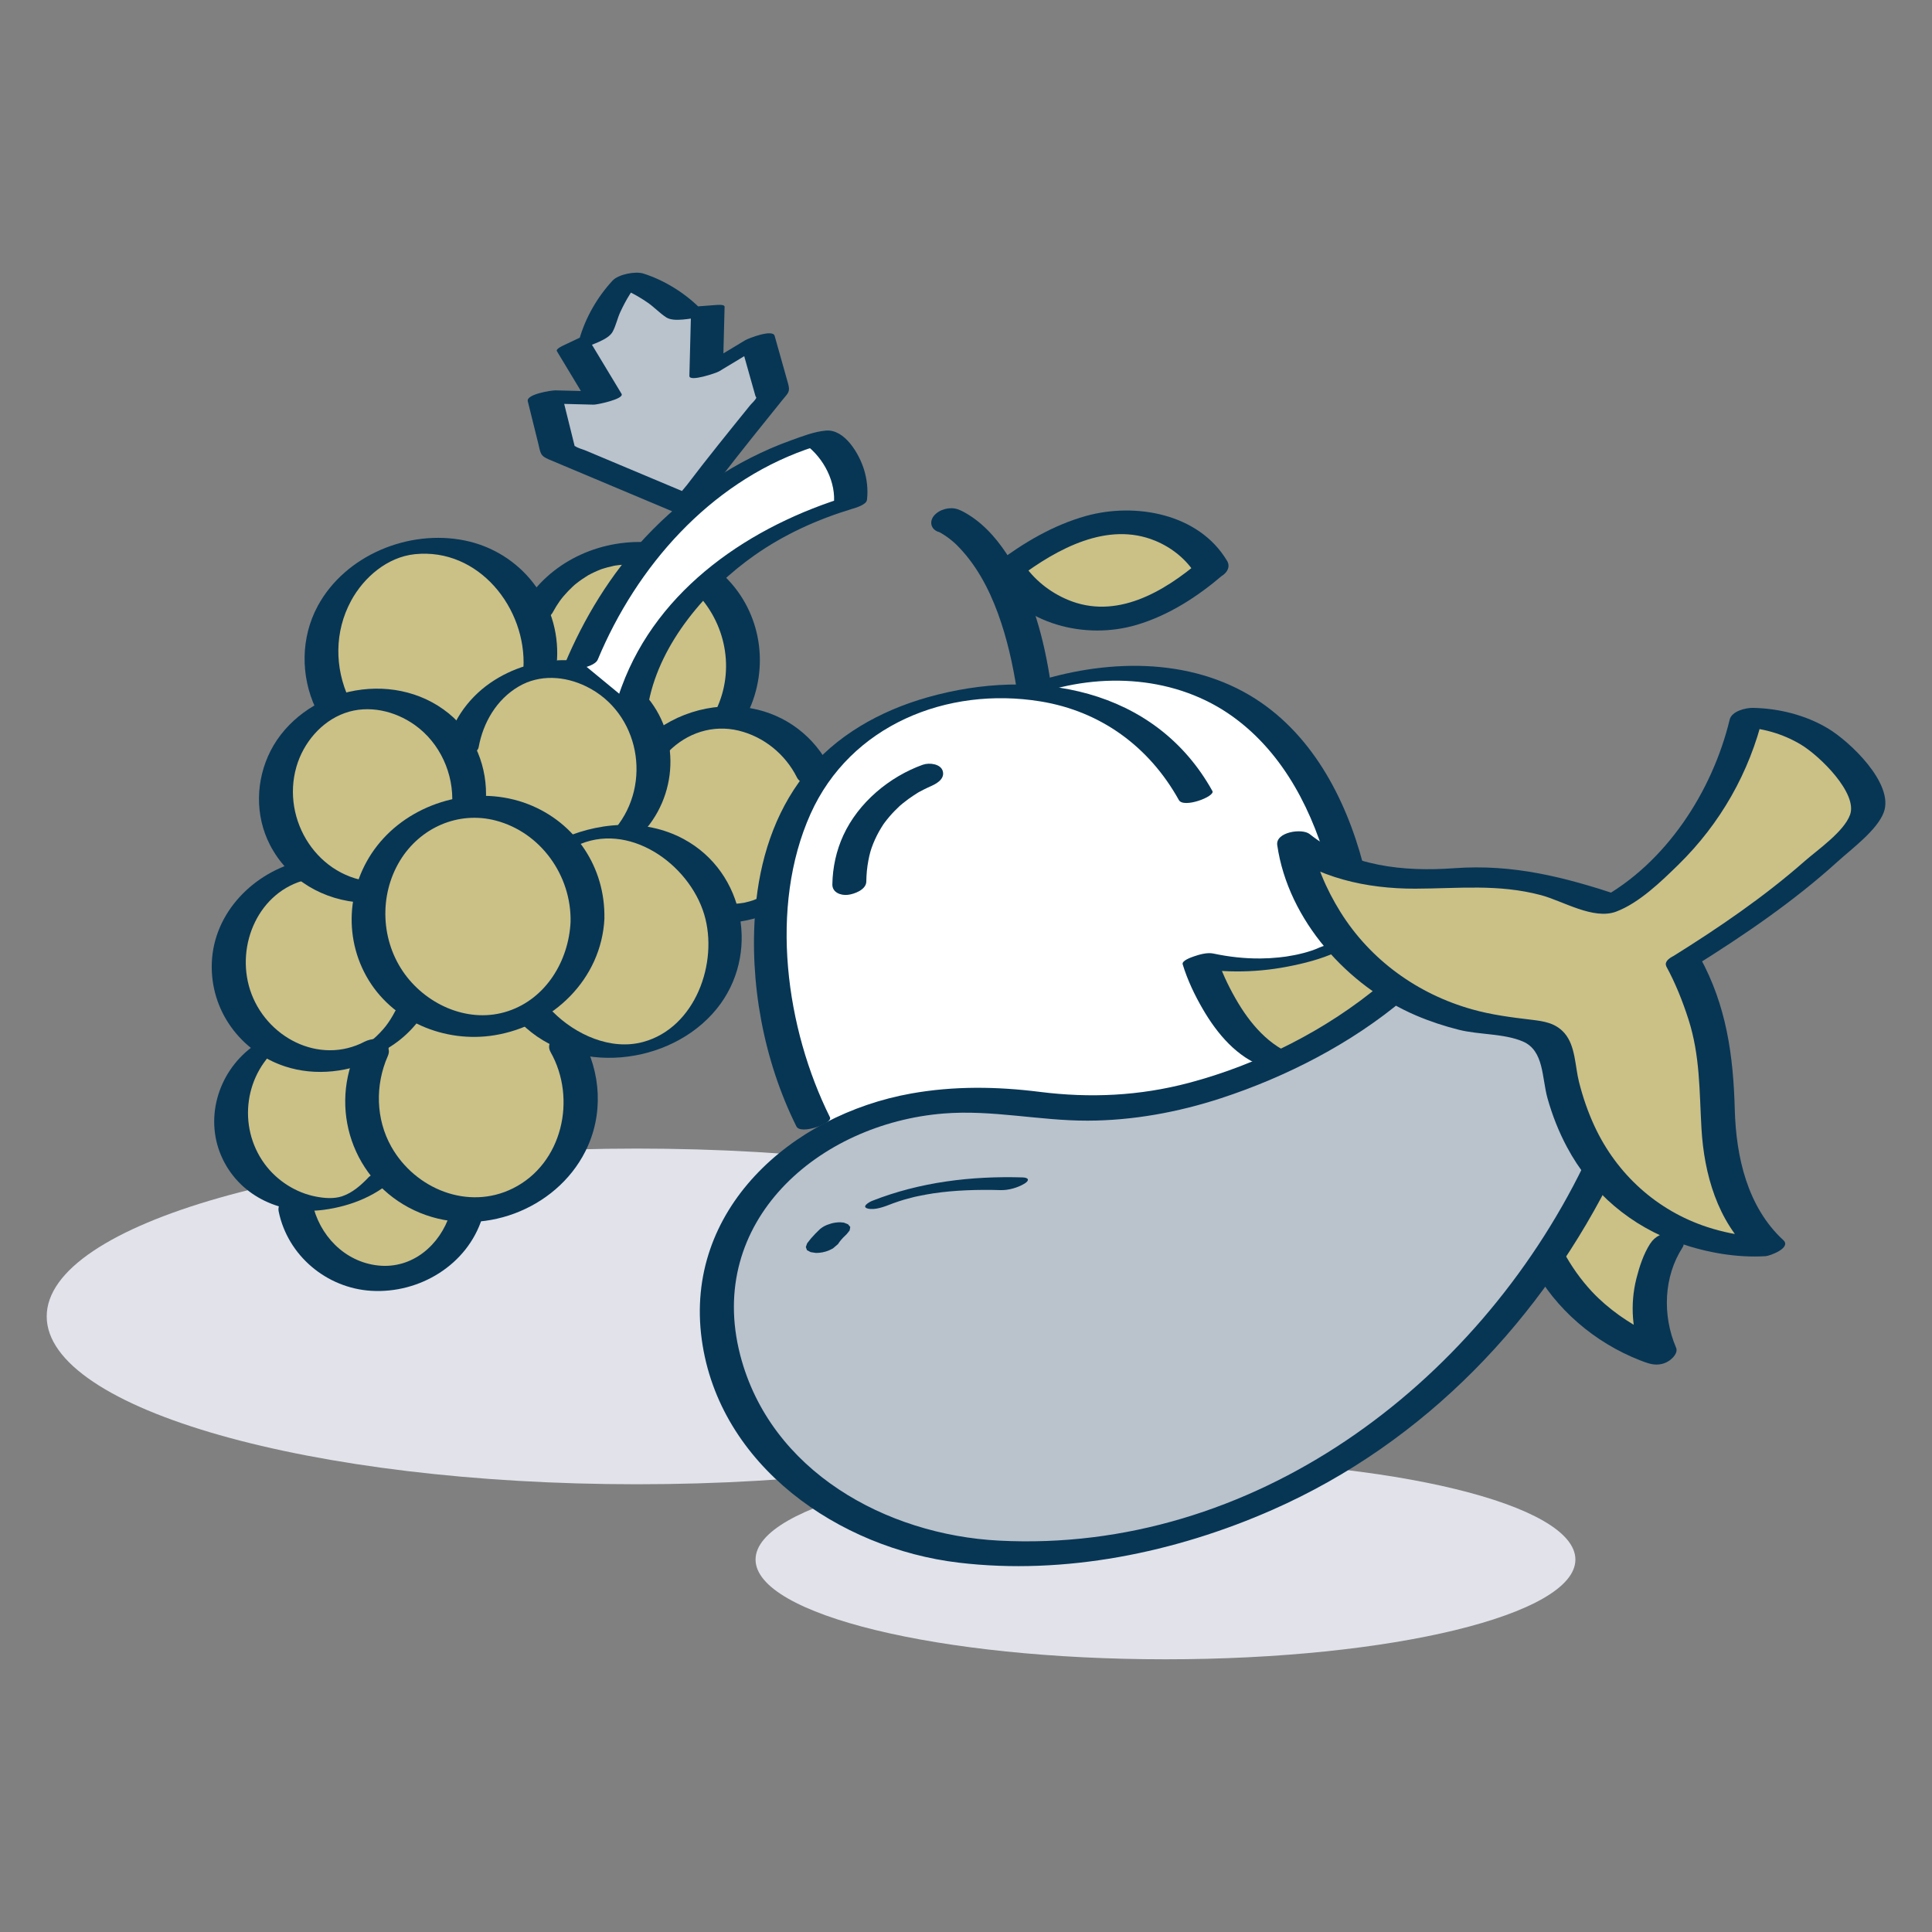 <?xml version="1.0" encoding="UTF-8"?> <svg xmlns="http://www.w3.org/2000/svg" xmlns:xlink="http://www.w3.org/1999/xlink" viewBox="0 0 400 400"><rect x="0" y="0" width="400" height="400" fill="#808080" stroke="none"/><defs><style> .cls-1 { fill: none; } .cls-2 { fill: #bac2cc; } .cls-3 { fill: #e1e2ea; } .cls-4 { clip-path: url(#clippath-1); } .cls-5 { fill: #fff; } .cls-6 { fill: #cbc086; } .cls-7 { fill: #073655; } .cls-8 { clip-path: url(#clippath); } </style><clipPath id="clippath"><rect class="cls-1" x="9.67" y="56.46" width="380.67" height="287.08"></rect></clipPath><clipPath id="clippath-1"><rect class="cls-1" x="9.67" y="56.46" width="380.67" height="287.08"></rect></clipPath></defs><g id="BACKGROUND"><rect class="cls-1" width="400" height="400"></rect></g><g id="ICON"><g><g class="cls-8"><path class="cls-3" d="M241.3,302.24c-46.87,0-84.87,9.24-84.87,20.65s38,20.65,84.87,20.65,84.87-9.24,84.87-20.65-38-20.65-84.87-20.65"></path><path class="cls-3" d="M131.88,237.8c-67.5,0-122.21,15.56-122.21,34.75s54.72,34.75,122.21,34.75,122.21-15.56,122.21-34.75-54.72-34.75-122.21-34.75"></path><path class="cls-5" d="M219.5,141.04c.82-.19,15.56-1.59,15.56-1.59l17.66,3.7,12.45,9.99s5.15,8.27,6.63,9.2c1.48.94,4.42,9.38,4.98,11.05.56,1.66,0,4.36,0,4.36l-7.88-2.93-1.02,4.95,3.66,7.6,5.48,6.7-2.39,2.7-8.28,2.16-12.18.68h-4.76v5.65l4.27,4.67,4.54,6.58,5.91,3.75-18.62,6.65-15.79,2.44-24.58-1.53-16.39,1.07-17.33,7.18-2.99-7.06-5-9.28s-4.26-18.44-3.39-19.79c.87-1.34.24-18.25.85-19.79.6-1.54,5.75-15.45,5.75-15.45l7.94-9.7,6.5-4.74,6-2.95,10.62-2.86,5.88-1.02,7.44.44"></path></g><polygon class="cls-6" points="320.48 261.87 330.39 243.37 336.72 247.8 344.99 253.36 344.99 257.89 342.21 264.98 341.62 272.36 341.26 279.15 337.28 277.94 328.01 271.28 320.48 261.87"></polygon><polygon class="cls-6" points="249.42 201.72 253.68 209.93 258.22 216.51 264.14 220.25 274.12 216.29 288.39 205.26 283.71 199.94 278.72 194.9 274.64 196.78 271.83 198.02 267.88 198.82 259.09 199.47 250.84 199.2 249.42 201.72"></polygon><g class="cls-4"><path class="cls-2" d="M319.3,214.09l4.75,11.96,7.15,16.92c-37.2,77.3-114.04,86.75-144.34,76.53-30.3-10.22-41.77-35.77-37.67-55.48,4.1-19.71,26.65-39.74,65.93-34.04,29.46,4.28,55.95-11.06,67.35-19,3.8-2.65,5.93-4.47,5.93-4.47l11.75,3.62"></path><path class="cls-6" d="M141.61,118.39l-9.64-3.59-7.2.92-7.03,2.67-5.83,4.84-.73,3.48-3.65-4.1-9.95-7.7-8.37-1.61-9.84,2.24-7.37,5.66-2.9,5.5-1.35,12.06v6.2l-3.36,4.58s-7.4,8.36-7.32,9.26c.09.9.58,10.96.58,10.96l4.51,10.28-5.54,3.03-5.29,4.9-3.99,11.28.46,4.96,4.11,8.49,1.96,2.06v3.1l-4.1,5.35s-1.66,4.49-1.75,5.4c-.1.91.8,8.77.8,8.77l3.44,5.95,6.71,4.85s3.75,1.35,3.19,2.55c-.56,1.2,3.72,8.57,3.72,8.57l3.36,2.76,9.58,2.89,10.39-2.36,7.27-10.58,3.92-1.86,6.31-2.91,8.81-5.33,6.12-11.74-3.76-12.32,4.6-1.3,10.05.22,14.46-7.78,2.67-8.78,2.35-10.21,5.39-.88s5.01-16.49,6-17.33c.99-.84,5.08-9.62,5.08-9.62l-1.39-4.96-11.26-6.76-4.3-2.87,2.34-11.09-6.85-15.31-5.37-2.82Z"></path><path class="cls-7" d="M286.08,203.67c-11.35,9.56-25.61,16.73-39.91,20.52-10.24,2.71-20.42,3.19-30.91,1.87-8.86-1.12-17.8-1.24-26.62.34-24.76,4.43-47.03,24.03-43.35,50.93,3.57,26.13,28.4,43.25,53.18,46.2,21.96,2.62,44.87-2.08,64.96-10.93,31.68-13.96,56.01-39.59,71.08-70.48,1.73-3.55-5.29-3.59-6.65-.8-22.27,45.64-68.6,80.36-121.02,77.65-23.4-1.21-47.35-14.38-53.58-38.39-7.18-27.67,16.19-47.96,42.11-50.04,10.06-.81,19.79,1.5,29.8,1.48,9.35-.02,18.73-1.74,27.61-4.64,13.5-4.41,27-11.34,37.91-20.53,3.6-3.03-1.94-5.44-4.62-3.19"></path><path class="cls-6" d="M348.44,199.1s7.64,13.68,7.23,27.28c-.57,18.72,5.69,27.62,10.29,31.72,0,0-37.6,2.42-43.83-39.77-.42-2.82-2.73-4.96-5.58-5.15-43.6-2.84-48.67-39.16-48.67-39.16,5.02,4.12,15.18,9.48,33.82,7.56,13.11-1.35,23.67,3.15,31.51,5.69,0,0,22.28-11.82,28.35-38.73,1.28.03,19.99.03,25.37,19.26,0,0-7.49,12.07-38.5,31.3"></path><path class="cls-7" d="M344.96,200.03c1.9,3.47,3.39,7.21,4.6,10.96,2.44,7.59,2.26,14.81,2.71,22.64.54,9.44,3.32,19.25,10.46,25.84,1.23-1.11,2.46-2.21,3.69-3.32,1.6-.09-.07.05-.42-.02-.93-.19-2.02-.05-2.97-.13-3.23-.28-6.46-.94-9.55-1.95-10.42-3.4-18.76-10.97-23.36-20.9-1.36-2.93-2.41-6-3.2-9.12-.83-3.26-.72-7.49-3-10.12-1.87-2.14-4.25-2.47-6.92-2.79-4.13-.49-8.19-1.01-12.2-2.14-11.27-3.16-21.06-10.2-27.27-20.15-2.92-4.68-5.37-10.22-6.17-15.73-2.23.77-4.47,1.54-6.7,2.3,8.02,6.39,18.28,8.61,28.37,8.59,8.97-.03,17.18-1.01,26.02,1.34,4.51,1.2,10.86,5.18,15.56,3.41,4.76-1.79,9.37-6.28,12.89-9.72,8.68-8.51,14.7-19.08,17.56-30.9-1.61.81-3.22,1.62-4.82,2.43,4.43.08,8.87,1.34,12.67,3.64,3.95,2.39,11.71,10.06,10.13,14.48-1.25,3.51-6.76,7.3-9.41,9.63-8.46,7.44-17.8,13.79-27.34,19.75-3.98,2.49,2.05,3.54,4.33,2.12,10.46-6.54,20.77-13.55,29.92-21.86,2.76-2.51,8.12-6.44,9.48-10.14,2.18-5.92-7.03-14.66-11.58-17.37-4.62-2.76-10.14-4.14-15.5-4.24-1.48-.03-4.4.65-4.83,2.43-3.6,14.9-13.22,29.8-27.03,37.25,1.43-.28,2.86-.57,4.29-.85-11.55-3.81-21.99-6.52-34.27-5.64-10.41.76-21.52-.34-29.96-7.07-1.57-1.25-7.1-.42-6.7,2.3,2.26,15.58,14.62,29.22,28.71,35.25,2.88,1.23,5.88,2.22,8.91,2.98,4.15,1.04,9.3.75,13.19,2.4,4.47,1.89,3.94,7.52,5.16,11.83.98,3.47,2.3,6.84,4,10.02,5.03,9.47,13.29,16.46,23.41,19.95,5.62,1.94,11.73,3.02,17.7,2.67.92-.05,5.42-1.73,3.7-3.32-7.43-6.85-9.78-17.21-10.05-26.98-.3-11.22-1.72-21.57-7.22-31.59-1.3-2.37-8.03-.1-6.95,1.86"></path><path class="cls-7" d="M272.66,196.4l-.48.2s.95-.36.46-.18l-.3.11-.74.27c-.21.07-1.23.38-.66.22.61-.18-.05.01-.19.05l-.7.2-1.29.32c.91-.23-.07.01-.2.04l-.76.15c-1.38.26-1.75.31-3.05.45-1.26.13-2.52.2-3.8.21-3.29.03-6.53-.34-9.74-1.02-1.26-.27-2.87.19-4.05.6-.48.17-2.53.86-2.3,1.63.98,3.21,2.46,6.34,4.15,9.24,2.96,5.1,7.12,10.1,12.88,12.04,1.41.47,3.1.02,4.46-.47.24-.08,3.13-1.5,2.11-1.85-5.7-1.92-9.73-6.76-12.63-11.83-1.62-2.83-3.05-5.87-4.01-9-2.12.74-4.23,1.49-6.35,2.23,6.91,1.46,14.06,1.46,20.99.14,3.44-.66,6.98-1.55,10.18-3.01.6-.28,2.34-1.26.89-1.67-1.42-.4-3.58.34-4.85.92"></path><path class="cls-7" d="M341.66,257.47c-1.4,2.18-2.24,4.78-2.87,7.27-1.34,5.34-.91,11.07,1.26,16.13,1.83-1.1,3.65-2.21,5.48-3.31-1.85-.51-3.62-1.34-5.34-2.19.46.23.16.09-.1-.05l-.6-.33c-.46-.25-.91-.51-1.36-.78-.99-.6-1.96-1.23-2.9-1.9-2.05-1.47-3.92-3.07-5.56-4.81-2.37-2.53-4.37-5.36-6.01-8.42-.81-1.51-3.5-1.15-4.73-.55-1.45.71-2.45,2.1-1.63,3.64,4.74,8.86,12.86,15.79,22.2,19.45.67.26,1.34.52,2.03.7,1.34.37,2.74.24,3.94-.52.79-.51,2.01-1.69,1.54-2.79-2.87-6.71-2.55-14.69,1.32-20.7.96-1.49-.84-2.82-2.14-2.99-1.84-.24-3.55.63-4.52,2.15"></path><path class="cls-7" d="M184.5,249.28c-.64.25.32-.12.52-.19l1.13-.39c.23-.07,1.27-.39.57-.19l1.25-.35c.44-.12.87-.22,1.31-.34l.08-.02.7-.15c1.03-.22,2.07-.41,3.12-.57,4.3-.66,9.36-.82,13.97-.68,1.62.05,3.53-.49,4.92-1.32,1.11-.66.98-1.27-.35-1.31-10.59-.32-21.24.95-31.14,4.85-.59.23-2.34,1.23-.91,1.6,1.48.38,3.51-.42,4.85-.94"></path><path class="cls-7" d="M173.53,257.53c.35-.56.81-1.07,1.26-1.55l-.45.48.99-.98.58-.73.13-.72-.47-.56-.86-.34-.77-.07c-.62,0-1.22.08-1.82.24l-.91.31c-.52.21-.99.49-1.42.84-.67.62-1.3,1.28-1.89,1.96l-.71.9-.1.15-.25.73.24.65.77.4,1.09.17c.92,0,1.88-.18,2.73-.55l.78-.39,1.09-.93Z"></path><path class="cls-7" d="M171.85,231.35c-9.16-18.38-12.68-43.57-4.04-62.84,8.25-18.38,28.27-26.44,47.62-23.29,12.5,2.04,22.51,9.39,28.64,20.42.98,1.77,7.57-.75,6.95-1.86-11.92-21.43-36.79-25.69-58.94-19.42-9.84,2.78-19.12,7.93-25.52,16.06-6.28,7.98-9.3,17.8-10.16,27.82-1.31,15.17,1.71,31.36,8.49,44.98.88,1.77,7.56-.65,6.95-1.86"></path><path class="cls-7" d="M282.2,178.84c-3.64-13.78-10.85-27.43-23.48-34.9-14.03-8.29-31.7-7.25-46.6-2.02-.79.28-2.74,1.08-2.03,2.14.65.97,3.79-.05,4.5-.3,13.43-4.71,29.03-3.82,40.76,4.69,10.61,7.7,16.62,19.85,19.9,32.25.45,1.72,7.42-.11,6.95-1.86"></path><path class="cls-7" d="M194.29,110.1l.34.14c.58.24-.32-.18-.22-.11l.62.35c.51.3.99.64,1.46.99l.84.68.41.36.28.26-.07-.06c4.03,3.95,6.73,9.02,8.66,14.28,1.89,5.16,3.09,10.56,3.93,15.99.49,3.2,7.47,1.46,6.95-1.87-1.34-8.73-3.65-17.54-8.27-25.17-2.16-3.56-4.99-7.04-8.56-9.28-.74-.47-1.54-.93-2.36-1.22-1.63-.57-3.8-.01-4.92,1.32-1.04,1.24-.64,2.83.9,3.36"></path><path class="cls-6" d="M250.84,117.58s-12.94-21.79-42.23.5c0,0,15.03,23.01,42.23-.5"></path><path class="cls-7" d="M254.03,116.08c-5.86-9.79-19-12.1-29.21-9.25-6.77,1.89-12.92,5.55-18.5,9.75-.96.73-1.64,1.9-.9,3.02,6.36,9.67,19.27,12.95,29.96,9.76,6.63-1.98,12.52-5.8,17.74-10.26,3.58-3.06-2-5.22-4.57-3.02-7.66,6.54-17.51,12.3-27.5,8.09-3.72-1.57-7.01-4.18-9.25-7.59-.3,1-.6,2.01-.9,3.02,8.04-6.05,18.44-11.69,28.26-7.65,3.38,1.39,6.51,3.83,8.5,7.15,1.54,2.58,8.2.03,6.38-3.01"></path><path class="cls-7" d="M191.11,158.31c-6.98,2.49-13.38,7.85-16.5,14.62-1.47,3.19-2.22,6.66-2.28,10.17-.03,1.67,1.72,2.33,3.18,2.17,1.32-.14,3.82-1.04,3.85-2.75.02-1.47.15-2.93.43-4.38.28-1.44.5-2.22.98-3.43.47-1.17,1.04-2.3,1.7-3.37l.45-.71-.08.12.27-.38c.34-.46.7-.91,1.07-1.34.68-.8,1.42-1.53,2.18-2.25-.44.41-.19.17.08-.06l.53-.44,1.13-.87c.67-.49,1.36-.92,2.06-1.37.4-.26-.82.46-.12.07l.37-.2.9-.47c.44-.22.9-.44,1.35-.63.41-.18,1.4-.52-.32.1,1.28-.46,3.32-1.51,2.86-3.23-.42-1.57-2.84-1.81-4.09-1.36"></path><path class="cls-7" d="M118.13,190.9c-.4,8.02-5.05,15.82-12.93,18.44-7.92,2.64-16.57-1.1-21.36-7.62-5.01-6.83-5.42-16.33-1.01-23.56,4.14-6.78,12.02-10.3,19.78-8.28,9.37,2.44,15.73,11.44,15.52,21.01-.07,3.26,6.94,2.01,7-.7.23-10.53-5.94-19.88-15.79-23.7-10.18-3.95-22.6-.93-29.96,7.09-7.14,7.76-8.69,19.27-3.54,28.52,5.19,9.32,16.2,13.94,26.58,12.23,12.08-1.99,22.1-11.62,22.72-24.15.16-3.24-6.86-2.03-7,.7"></path><path class="cls-7" d="M143.79,122.39c6.52,6.45,8.47,16.32,4.43,24.66-.73,1.5.65,2.47,2.03,2.6,1.53.14,3.82-.53,4.55-2.04,4.57-9.4,2.87-20.75-4.61-28.14-1.21-1.2-3.23-1.02-4.68-.35-.95.44-2.94,2.07-1.72,3.28"></path><path class="cls-7" d="M114.49,126.7c.99-1.8,1.75-2.86,3.14-4.32l.94-.93s.73-.65.27-.26l.46-.37c.77-.62,1.59-1.17,2.43-1.69h0s.66-.35.66-.35c.44-.22.89-.44,1.35-.63l.69-.28c.66-.27-.35.1.09-.03.43-.13.86-.28,1.3-.39.49-.13.98-.24,1.48-.35-.51.11-.24.04.11-.01l.76-.1c.46-.05.93-.09,1.39-.12l.78-.03c-.6,0,.22.01.38.02,1.62.04,3.73-.48,4.55-2.04.76-1.45-.66-2.56-2.04-2.6-10.29-.29-20.32,4.8-25.34,13.95-.8,1.45.7,2.52,2.04,2.6,1.62.1,3.71-.52,4.55-2.04"></path><path class="cls-7" d="M72.28,144.72c-3.04-6.51-3.04-13.96.4-20.32,2.64-4.89,7.53-9.07,13.2-9.66,13.24-1.37,23.18,11.22,22.49,23.61-.08,1.47,6.83.49,6.96-1.86.65-11.83-7.49-22.2-19.07-24.58-11.59-2.38-24.78,3.01-30.48,13.56-3.52,6.52-3.57,14.44-.46,21.11.93,2,7.69-.28,6.95-1.86"></path><path class="cls-7" d="M119.17,175.19c10.84-5.35,23.47,3.61,26.63,14.13,2.98,9.94-1.81,23.45-12.63,26.4-6.72,1.84-14.03-1.53-18.71-6.24-1.28-1.28-7.66,1.27-6.55,2.38,10.9,10.97,30.88,8.8,40.45-2.96,9.06-11.13,5.96-28.28-6.79-35.17-8.2-4.43-18.25-3.54-26.43.49-.88.44-2.08,1.18-.84,1.85,1.16.63,3.82-.36,4.86-.88"></path><path class="cls-7" d="M113.99,217.82c5.47,9.66,2.46,23.12-7.8,28.22-9.28,4.62-20.24.12-25.17-8.62-3.23-5.72-3.37-12.78-.74-18.75,1.6-3.62-5.4-3.61-6.65-.79-5.69,12.91.26,27.87,13.34,33.23,12.61,5.17,28.06-.57,34.21-12.71,3.82-7.55,3.31-16.36-.82-23.65-1.53-2.69-8.16-.11-6.37,3.06"></path><path class="cls-7" d="M76.25,243.81c-1.51,1.59-3.33,3.18-5.46,3.88-1.68.54-3.57.39-5.29.07-4.24-.79-8.16-3.31-10.71-6.78-5.72-7.8-4.17-18.94,3.56-24.79,1.26-.96-1.13-1.01-1.6-.97-1.58.15-3.38.64-4.67,1.62-7.09,5.37-9.89,15.12-5.92,23.24,3.83,7.84,12.36,11.5,20.79,10.41,5.75-.75,11.51-3.05,15.55-7.32,1.02-1.08-.92-1.04-1.6-.97-1.37.13-3.65.54-4.67,1.62"></path><path class="cls-7" d="M75.56,215.63c-9.46,5-20.62-.9-23.79-10.7-3-9.32,1.81-20.44,11.72-22.8,1.17-.28,3.32-1.37,2.95-2.89-.38-1.56-2.94-1.28-4-1.03-9.89,2.36-18.21,10.68-18.59,21.17-.35,9.79,5.92,18.36,15.16,21.41,6.32,2.08,13.56,1.22,19.4-1.87,1.04-.55,2.78-1.71,1.78-3.06-.9-1.22-3.55-.8-4.64-.22"></path><path class="cls-7" d="M81.82,209.34c-.6,1.17-1.3,2.28-2.11,3.32l.28-.36c-.82,1.04-1.74,2.01-2.75,2.87l-.79.64c.49-.45.2-.15.05-.04l-.44.31c-.56.38-1.14.74-1.73,1.07l-.81,1.05,1.23.5c1.72.06,3.44-.5,4.92-1.32,3.82-2.12,7.03-5.36,9.02-9.26l-.58-.75c-.65-.18-1.57-.07-2.21.05-.91.17-1.83.41-2.65.83-.51.26-1.16.55-1.42,1.08"></path><path class="cls-7" d="M77.71,182.59c-11.82-.61-19.56-12.76-16.33-23.87,1.43-4.92,5.12-9.34,10.01-11.09,4.88-1.75,10.36-.47,14.5,2.48,5.21,3.71,8.1,10.11,7.72,16.45-.18,3.08,6.83,1.81,6.98-.77.41-6.89-2.27-13.67-7.67-18.07-5.8-4.72-13.47-6.13-20.69-4.48-6.75,1.54-13.01,5.96-16.2,12.19-3.11,6.09-3.28,13.42-.12,19.53,3.76,7.27,11.12,11.51,19.2,11.93,1.52.08,3.8-.51,4.57-1.97.77-1.46-.66-2.25-1.96-2.32"></path><path class="cls-7" d="M99.1,154.69c.93-5.1,3.72-9.88,8.27-12.55,4.36-2.57,9.58-2.19,14.03-.01,11.01,5.4,13.69,20.12,5.99,29.4-1.06,1.27.91,1.82,1.83,1.84,1.58.03,3.57-.59,4.61-1.85,7.17-8.65,6.62-21.67-1.85-29.25-8.4-7.52-21.5-7.1-30.5-.86-4.84,3.36-8.25,8.43-9.31,14.24-.44,2.43,6.53,1.26,6.93-.95"></path><path class="cls-7" d="M157.1,185.91l-.9.38-.46.18c-.69.25.9-.29.31-.11-.61.2-1.22.37-1.84.51l-.49.11c.68-.13.88-.17.59-.12l-.21.04-1,.14-1.01.1c-.26.02-.84,0,.29,0l-.59.02c-.94.01-1.86.17-2.73.54-.61.26-1.51.76-1.86,1.37-.26.46-.43,1.03.02,1.46.47.46,1.24.64,1.88.63,3.7-.06,7.37-.8,10.76-2.3.65-.29,1.46-.74,1.86-1.37l-.02-1.46c-.48-.47-1.24-.63-1.88-.63-.92,0-1.88.16-2.73.54"></path><path class="cls-7" d="M138.4,155.62c3.82-3.88,9.18-5.65,14.54-4.35,5.19,1.26,9.65,4.88,12.04,9.66.74,1.48,2.59,1.56,4.04,1.17.93-.25,3.64-1.58,2.91-3.04-3.27-6.55-9.21-11.12-16.45-12.42-8.28-1.49-16.91,1.32-22.8,7.3-1.09,1.1-.64,2.54.8,2.98,1.63.49,3.74-.12,4.92-1.32"></path><path class="cls-5" d="M130.87,145.83s5.83-30.13,45.18-41.8c0,0,1.08-8.33-6.09-13.29,0,0-33.36,6.76-49.67,46.37"></path><path class="cls-7" d="M134.32,145.28c2.41-12.25,12.01-23.36,21.89-30.31,6.14-4.32,13.03-7.44,20.2-9.61.72-.22,2.97-.84,3.09-1.88.25-2.09,0-4.28-.62-6.28-1.01-3.25-3.99-8.4-7.9-8.05-2.42.21-4.93,1.2-7.18,2.01-11.45,4.1-21.87,11.21-30.17,20.05-7.2,7.67-12.73,16.75-16.77,26.43-.66,1.59,6.07.89,6.9-1.08,8.1-19.4,23.14-36.38,43-43.45l.89-.3c-.66.22-.29.09.11-.03.45-.13.9-.27,1.35-.39.62-.17,1.92-.44.29-.11-.89-.1-1.79-.19-2.68-.28,3.9,2.86,6.46,7.95,5.9,12.58,1.03-.63,2.06-1.25,3.09-1.88-20.15,6.08-39.45,18.98-46.99,39.45-.51,1.38-1,2.79-1.28,4.24-.4,2.02,6.51.88,6.9-1.08"></path><path class="cls-2" d="M142.34,104.66c-.81-.29,17.72-23.03,17.72-23.03l-3.15-11.17-10.68,6.44.32-12.46-5.04.38s-5.16-5.11-11.57-7.03c-4.62,4.84-6.58,11.84-6.58,11.84l-4.57,2.16,6.44,10.68-12.47-.32,2.79,11.26,26.79,11.26Z"></path><path class="cls-7" d="M145.63,103.52l.32-.04.68-1.04c.78-1.13,1.61-2.23,2.44-3.32,2.23-2.94,4.53-5.84,6.83-8.73,2.04-2.56,4.09-5.11,6.15-7.65,1.15-1.42,1.6-1.6,1.1-3.38-.92-3.28-1.85-6.55-2.77-9.83-.4-1.44-5.38.49-6.12.93-3.56,2.15-7.12,4.3-10.68,6.44,2.04-.31,4.08-.62,6.12-.93.11-4.15.21-8.31.32-12.46.01-.57-1.74-.36-1.94-.35l-5.04.38c.58.04,1.16.09,1.75.13-3.22-3.15-7.29-5.66-11.57-7.03-1.66-.53-5.18.13-6.42,1.48-3.16,3.43-5.58,7.64-6.87,12.15.48-.33.96-.66,1.45-.99-1.52.72-3.05,1.44-4.57,2.16-.19.09-1.8.78-1.51,1.27,2.15,3.56,4.3,7.12,6.44,10.68,1.92-.75,3.84-1.5,5.76-2.25-4.16-.11-8.31-.21-12.47-.32-.86-.02-6.12.8-5.76,2.25.71,2.89,1.43,5.78,2.15,8.67.51,2.06.38,2.62,2.26,3.4,6.39,2.68,12.78,5.37,19.17,8.06,2.06.87,4.12,1.73,6.19,2.6,1.31.55,3.19-.04,4.45-.49.26-.09,3.11-1.39,2.12-1.8-4.97-2.09-9.94-4.18-14.9-6.26-3.13-1.32-6.26-2.63-9.4-3.95-.69-.29-1.66-.51-2.27-.95l-.06.03-.35-1.42c-.81-3.25-1.61-6.5-2.42-9.75-1.92.75-3.84,1.5-5.76,2.25,4.16.11,8.31.21,12.47.32.64.02,6.41-1.17,5.76-2.25-2.15-3.56-4.3-7.12-6.44-10.68-.5.42-1,.84-1.51,1.27,1.68-.79,5.15-1.72,6.09-3.4.69-1.23,1-2.83,1.61-4.12,1.19-2.58,2.68-5.06,4.61-7.15-2.14.49-4.28.99-6.42,1.48,2.68.85,5.16,2.13,7.47,3.72,1.34.92,2.5,2.19,3.85,3.06,1.63,1.06,5.16.14,7.05,0-.64-.12-1.29-.23-1.94-.35-.11,4.16-.21,8.31-.32,12.47-.03,1.31,5.58-.61,6.12-.93,3.56-2.15,7.12-4.29,10.68-6.44-2.04.31-4.08.62-6.11.93.81,2.87,1.61,5.73,2.42,8.6.19.67.38,1.34.57,2.01l.18.32c-.18.54-.95,1.17-1.3,1.61-4.41,5.45-8.83,10.9-13.07,16.49-.47.62-4.09,4.58-3.17,5.39,1.31,1.15,7.42-1.55,6.57-2.29"></path><path class="cls-7" d="M93.16,251.33c-2.06,6.46-7.79,11.42-14.85,10.68-7-.74-12.28-6.31-13.66-13.04-.68-3.29-7.64-1.5-6.95,1.86,1.87,9.13,9.92,15.87,19.19,16.42,9.97.59,19.85-5.36,22.93-15.06,1.23-3.87-5.7-3.89-6.67-.86"></path></g></g></g></svg> 